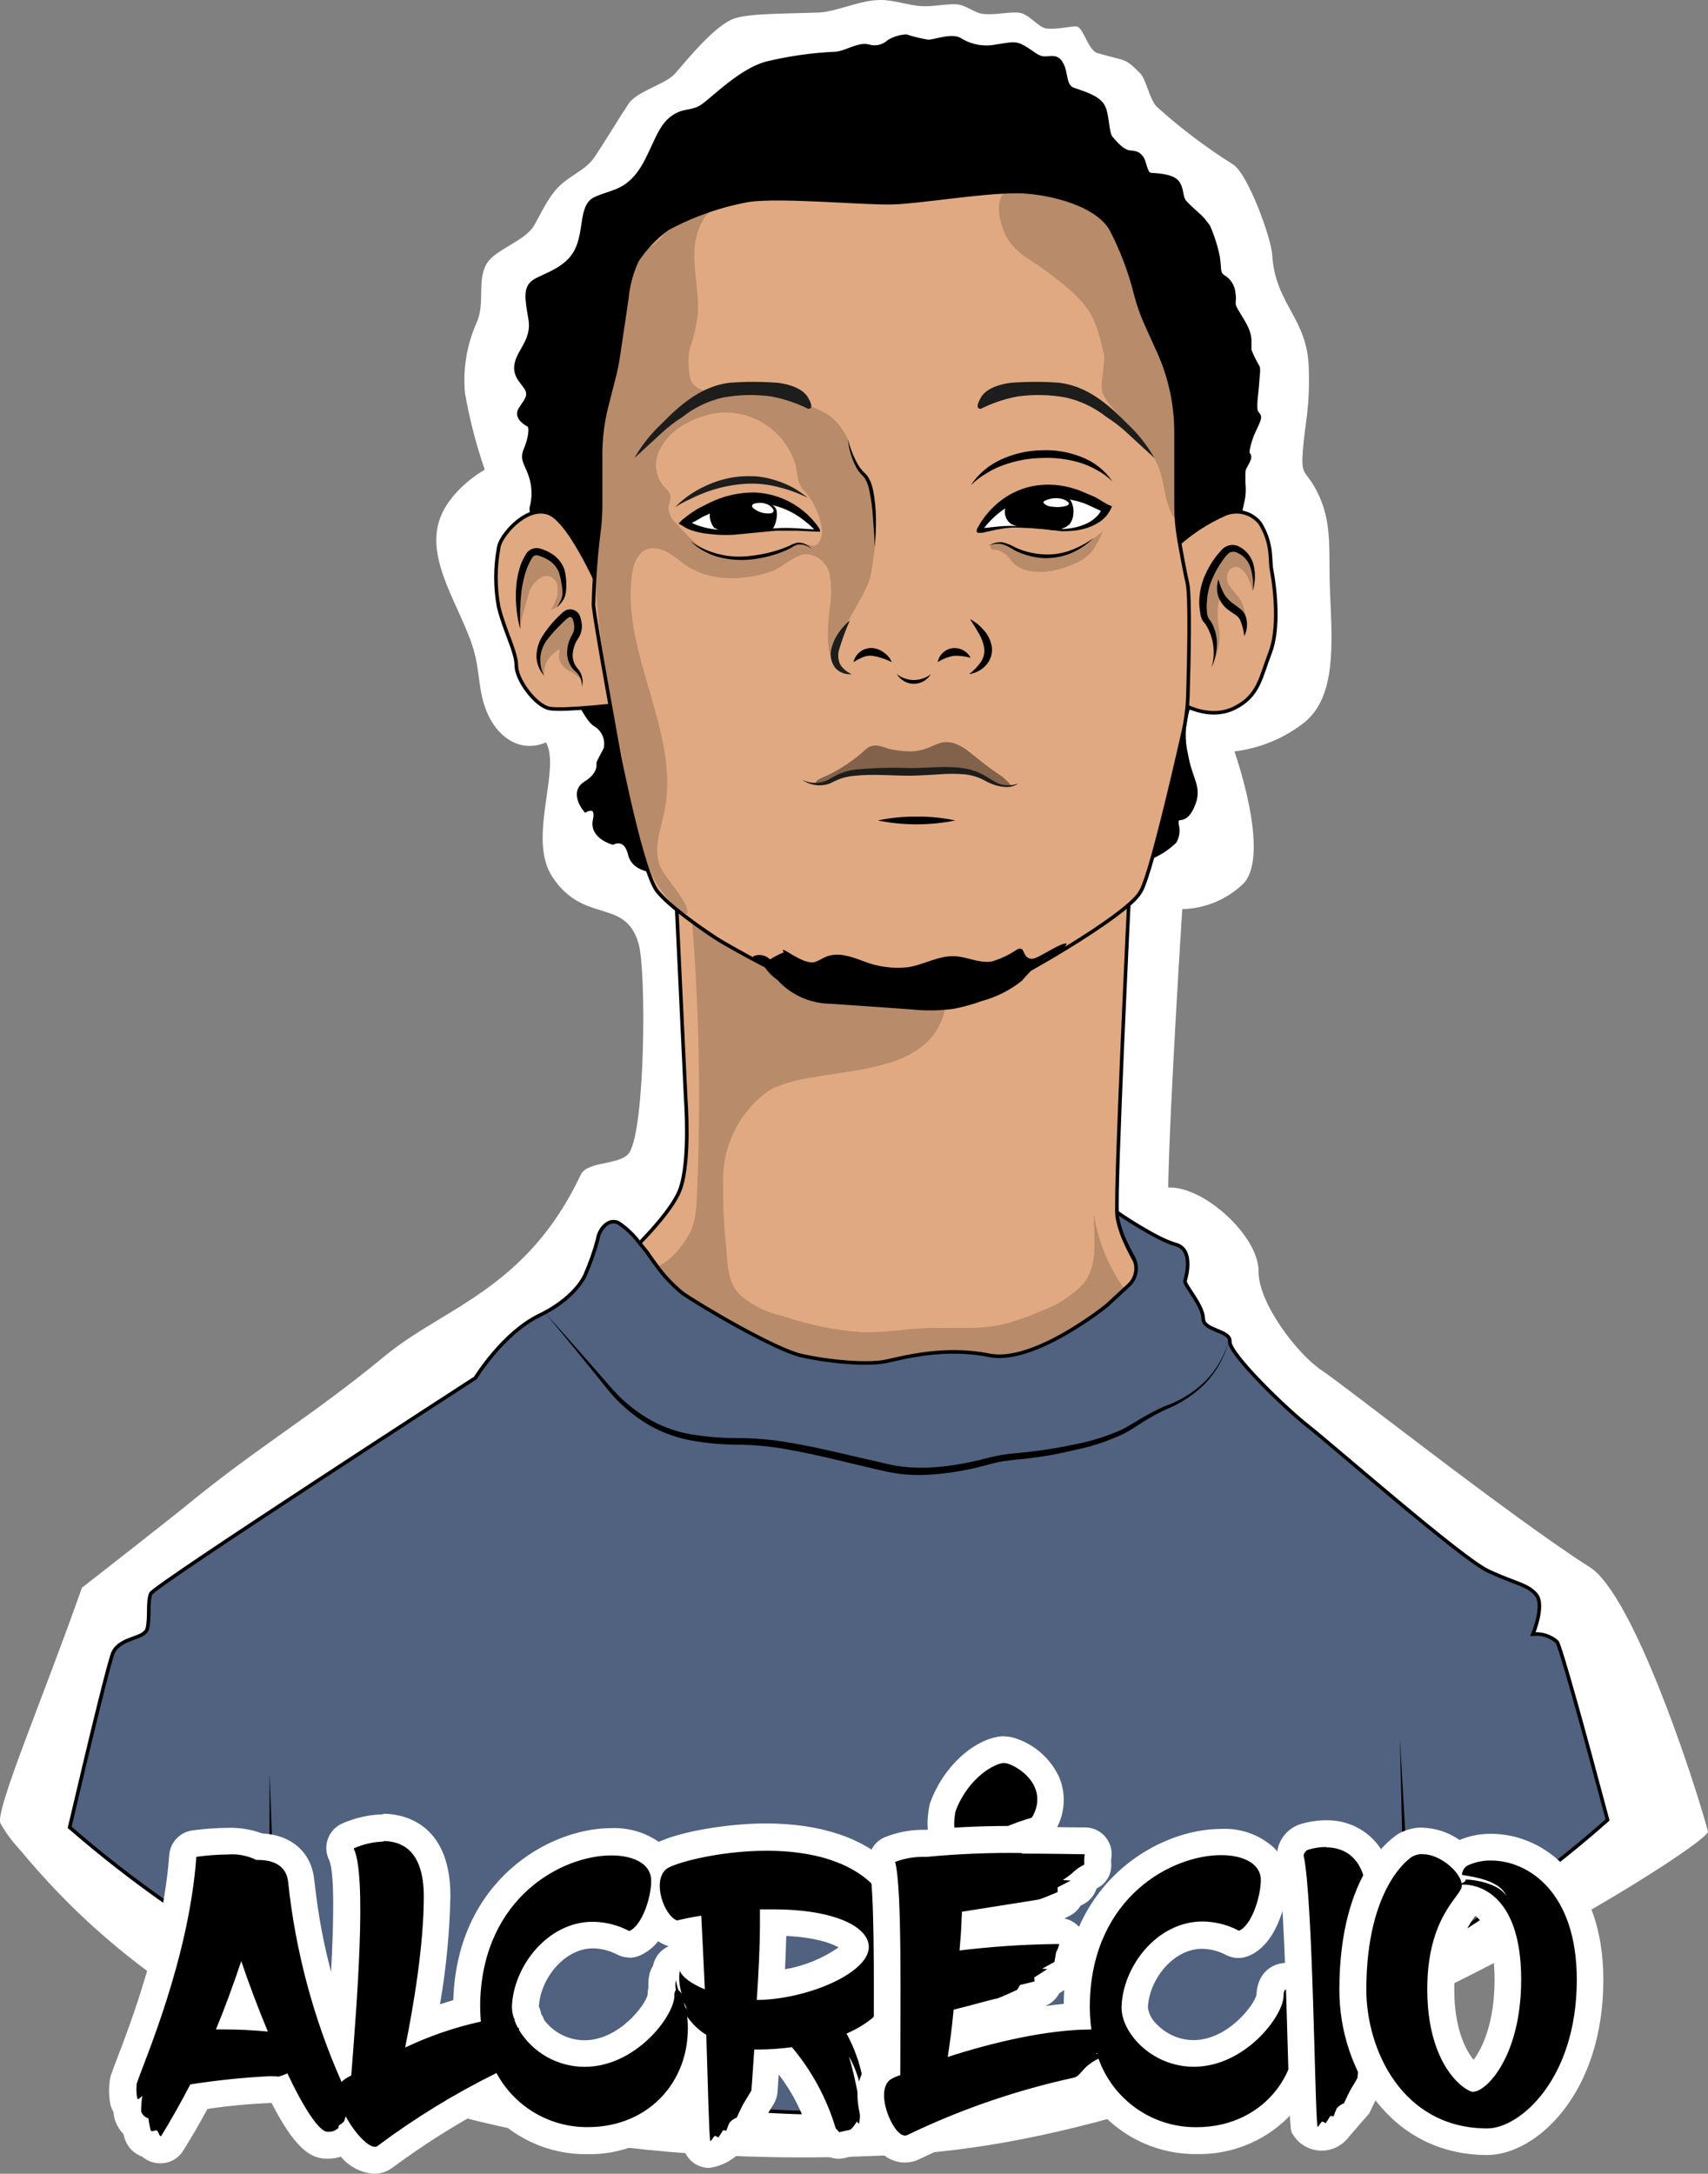 <svg width="393" height="500" viewBox="0 0 393 500" fill="none" xmlns="http://www.w3.org/2000/svg">
<rect x="0" y="0" width="393" height="500" fill="#808080" stroke="none"/>
<g id="avatar-1">
<g id="Camada 6">
<path id="Vector" d="M168.094 4.614C163.885 6.721 158.519 13.209 155.341 16.916C153.237 19.36 146.502 20.982 144.629 23.868C142.02 27.807 139.537 32.02 136.864 36.044C134.76 39.182 131.245 40.257 128.594 42.911C125.942 45.565 124.385 49.378 122.764 52.074C120.555 55.508 114.052 57.383 112.074 60.5C109.611 64.439 111.758 69.643 109.632 74.298C107.403 79.337 106.49 84.861 106.981 90.35C108.024 96.362 109.551 102.279 111.548 108.044C111.548 108.044 103.13 112.595 100.92 120.22C98.311 129.468 105.992 139.811 108.833 148.974C110.622 154.683 109.843 159.338 112.452 164.71C115.062 170.082 120.155 173.136 125.626 170.756C129.12 176.928 121.291 192.853 127.057 201.637C134.339 212.76 143.893 206.335 146.944 217.099C148.733 223.419 148.459 259.23 144.84 265.065C142.946 268.098 135.159 266.961 133.644 270.184C121.144 296.641 102.078 300.707 88.588 311.872C70.953 326.386 59.799 332.368 42.185 346.861C40.228 348.483 20.804 363.713 18.847 365.209C9.966 390.487 -1.272 416.671 0.117 419.41C1.252 421.439 2.622 423.327 4.2 425.034C16.826 439.906 68.68 503.565 208.331 495.539C289.562 490.884 393.754 424.149 392.996 421.284C389.439 408.14 375.655 366.768 365.87 360.532C347.771 349.01 309.534 318.802 304.167 315.242C298.443 311.45 289.436 299.57 289.584 292.365C289.584 284.276 276.957 272.754 268.792 273.154C269.107 254.68 272.032 209.115 272.032 209.115C277.305 208.987 282.337 206.882 286.132 203.217C292.446 196.434 284.028 172.841 284.028 172.841C289.986 172.127 295.626 169.763 300.316 166.016C307.555 159.949 306.503 147.605 306.019 135.893C305.661 126.856 306.566 120.852 303.578 114.196C300.59 107.539 299.201 110.404 299.811 103.263C300.316 96.943 301.432 93.91 301.137 84.557C300.779 73.013 293.393 70.064 292.719 58.52C292.467 54.644 287.142 40.025 283.733 37.834C277.533 33.946 271.682 29.526 266.245 24.626C264.478 22.941 263.741 18.307 262.394 16.916C258.732 13.272 259.595 14.22 252.587 12.24C250.357 11.608 249.389 6.552 247.81 6.11C246.821 5.857 243.728 6.847 240.803 6.552C238.824 6.363 236.762 2.992 234.131 2.887C231.501 2.782 229.144 3.456 226.345 3.224C224.241 3.055 222.304 1.117 220.032 0.991C217.759 0.865 214.707 1.539 212.371 1.433C209.089 1.307 205.764 -0.041 202.481 0.001C197.914 0.001 192.442 2.739 188.318 2.887C178.721 3.224 171.061 3.076 168.094 4.614Z" fill="white"/>
<path id="Vector_2" d="M152.374 200.416C152.374 200.416 145.934 200.837 144.924 196.54C143.914 192.242 141.031 193.885 141.031 193.885C141.031 193.885 135.98 192.558 136.822 188.661C137.664 184.764 134.718 186.428 134.718 186.428C134.718 186.428 131.14 182.342 134.718 180.109C138.295 177.876 137.559 175.706 137.664 175.411C137.769 175.116 139.305 172.23 139.305 172.23C139.547 171.153 139.437 170.027 138.99 169.017C138.542 168.008 137.782 167.17 136.822 166.627C133.392 164.52 125.206 143.223 125.206 143.223L123.48 120.052C123.055 119.626 122.727 119.115 122.516 118.551C122.306 117.988 122.218 117.387 122.259 116.787C122.862 114.609 122.862 112.308 122.259 110.13C121.375 106.865 119.839 105.917 120.87 103.494C121.902 101.072 122.407 98.186 121.586 97.765C120.765 97.343 118.619 95.932 119.65 94.205C120.681 92.477 121.986 91.34 121.27 89.697C120.555 88.054 118.135 86.642 118.829 83.567C119.524 80.491 122.806 78.048 121.986 73.35C121.165 68.653 120.765 66.209 122.806 64.777C124.848 63.344 130.361 62.122 132.613 57.614C134.865 53.106 133.56 47.398 136.822 45.776C140.084 44.154 143.388 44.343 146.65 40.257C149.912 36.17 151.09 30.082 154.163 27.47C157.235 24.858 159.045 26.248 161.802 24.247C164.559 22.246 170.388 16.284 176.196 14.599C181.469 13.314 186.853 12.545 192.274 12.303C194.568 12.156 197.641 10.007 199.787 10.618C200.601 10.87 201.467 10.903 202.298 10.715C203.129 10.526 203.896 10.122 204.522 9.544C205.728 8.818 207.094 8.398 208.499 8.322C210.158 8.854 211.853 9.262 213.571 9.544C215.086 9.544 219.232 7.858 221.063 9.228C223.548 10.713 226.5 11.21 229.333 10.618C232.701 10.155 233.542 9.691 235.647 10.934C237.751 12.177 238.719 13.377 240.403 13.377C242.086 13.377 243.307 12.767 244.38 14.915C245.453 17.064 244.843 19.823 246.99 20.582C249.136 21.34 252.503 22.267 253.724 24.247C254.945 26.227 254.629 30.567 255.702 31.767C256.775 32.968 258.312 34.843 259.911 34.99C261.51 35.138 261.889 35.285 262.668 36.212C263.446 37.139 263.531 40.046 264.772 40.151C266.014 40.257 269.676 40.341 270.896 41.879C272.117 43.416 271.612 45.249 272.643 46.471C273.674 47.693 276.199 49.652 277.125 50.873L278.051 52.095C279.044 54.361 279.791 56.727 280.282 59.152C280.703 62.017 280.282 62.628 281.313 63.534C282.018 63.906 282.619 64.447 283.063 65.109C283.508 65.77 283.781 66.532 283.86 67.326C284.259 69.874 283.355 69.432 284.575 71.538C285.796 73.645 287.437 75.752 287.542 78.174V80.533C288.041 81.797 288.632 83.022 289.31 84.199C289.773 84.662 289.415 86.305 289.31 88.243C289.205 90.181 288.51 93.952 289.163 94.879C289.815 95.806 290.131 95.595 289.163 97.786L288.195 99.892C287.718 101.076 287.359 102.304 287.121 103.558V104.421C287.121 104.421 287.984 104.632 287.121 106.275L286.259 107.897C286.154 108.537 286.119 109.187 286.153 109.835V111.078C286.266 112.058 286.266 113.047 286.153 114.027C286.153 116.386 273.19 163.594 273.19 163.594C272.237 166.887 272.164 170.374 272.98 173.705C274.011 179.645 276.41 181.078 274.39 185.565C272.369 190.051 270.454 186.744 270.833 189.778C271.172 191.059 270.99 192.422 270.328 193.569C268.629 195.215 266.618 196.504 264.415 197.361L152.374 200.416Z" fill="black" stroke="black" stroke-width="0.82" stroke-miterlimit="10"/>
<path id="Vector_3" d="M138.8 137.388C138.8 137.388 131.435 119.841 126.173 118.008C120.912 116.176 114.957 123.506 114.746 125.971C113.899 130.496 113.899 135.139 114.746 139.663C116.177 145.372 118.787 149.88 118.808 153.145C118.829 156.41 123.248 162.351 126.447 162.962C129.646 163.572 143.283 161.971 143.283 161.971L138.8 137.388Z" fill="#E0A981" stroke="black" stroke-width="0.82" stroke-miterlimit="10"/>
<path id="Vector_4" d="M119.713 144.74C118.919 141.826 118.585 138.805 118.724 135.787C118.78 134.228 119.013 132.68 119.418 131.174C119.616 130.407 119.883 129.659 120.218 128.941C120.365 128.583 120.597 128.246 120.786 127.888L121.081 127.361C121.228 127.135 121.405 126.929 121.607 126.75C122.008 126.41 122.494 126.185 123.013 126.1C123.532 126.015 124.064 126.072 124.553 126.266C125.336 126.507 126.086 126.847 126.784 127.277C128.23 128.116 129.327 129.447 129.877 131.027C130.08 131.799 130.207 132.589 130.256 133.386C130.32 134.157 130.32 134.932 130.256 135.703C130.228 136.51 130.004 137.298 129.604 137.999C129.186 138.64 128.684 139.221 128.11 139.727C128.515 139.108 128.874 138.461 129.183 137.789C129.414 137.112 129.486 136.391 129.393 135.682C129.337 134.973 129.231 134.27 129.078 133.575C128.965 132.857 128.781 132.152 128.531 131.469C127.985 130.247 127.043 129.245 125.858 128.625C125.267 128.285 124.639 128.017 123.985 127.825C123.778 127.724 123.546 127.687 123.318 127.717C123.09 127.747 122.875 127.843 122.701 127.993C122.62 128.06 122.549 128.138 122.491 128.225L122.238 128.667C122.049 128.965 121.881 129.274 121.733 129.594C121.427 130.228 121.167 130.882 120.955 131.553C120.532 132.931 120.216 134.34 120.008 135.766C119.673 138.745 119.575 141.746 119.713 144.74V144.74Z" fill="black"/>
<path id="Vector_5" d="M125.226 155.462C124.187 154.291 123.559 152.811 123.438 151.249C123.407 149.608 123.83 147.99 124.658 146.573C125.489 145.227 126.448 143.964 127.52 142.802C128.049 142.209 128.612 141.647 129.204 141.117L129.646 140.717C129.885 140.536 130.147 140.387 130.424 140.274C131.003 140.084 131.632 140.119 132.186 140.373C132.74 140.627 133.178 141.081 133.413 141.643C133.577 142.058 133.697 142.489 133.77 142.928C133.922 143.597 133.935 144.29 133.808 144.964C133.681 145.638 133.418 146.279 133.034 146.847C132.439 147.695 132.044 148.667 131.876 149.69C131.727 150.359 131.725 151.052 131.871 151.721C132.016 152.391 132.305 153.02 132.718 153.566C133.288 154.138 133.696 154.85 133.903 155.63C134.11 156.411 134.108 157.232 133.897 158.011C133.945 157.276 133.806 156.541 133.493 155.874C133.18 155.207 132.704 154.631 132.108 154.198C131.516 153.588 131.068 152.854 130.795 152.049C130.522 151.243 130.431 150.388 130.53 149.543C130.571 148.701 130.763 147.873 131.098 147.099C131.262 146.708 131.452 146.328 131.666 145.962C131.829 145.702 131.95 145.417 132.024 145.119C132.171 144.51 132.171 143.875 132.024 143.266C131.964 142.948 131.872 142.638 131.75 142.339C131.717 142.258 131.669 142.185 131.607 142.123C131.546 142.062 131.473 142.013 131.392 141.981C131.323 141.95 131.248 141.934 131.172 141.934C131.095 141.934 131.02 141.95 130.951 141.981C130.864 142.001 130.784 142.045 130.719 142.107L130.298 142.444C129.751 142.907 129.225 143.455 128.699 143.982C127.645 145.019 126.667 146.131 125.774 147.31C124.926 148.48 124.425 149.865 124.329 151.307C124.232 152.749 124.543 154.189 125.226 155.462V155.462Z" fill="black"/>
<path id="Vector_6" d="M270.265 125.929C273.711 122.687 277.691 120.064 282.029 118.177C283.418 117.64 284.943 117.568 286.377 117.97C287.81 118.373 289.075 119.229 289.983 120.41C292.93 125.318 292.088 128.836 292.614 131.258C293.477 135.893 294.361 144.719 292.214 150.217C290.068 155.715 289.689 160.076 284.049 162.856C277.925 165.932 271.296 161.529 271.296 161.529L270.265 125.929Z" fill="#E0A981" stroke="black" stroke-width="0.82" stroke-miterlimit="10"/>
<path id="Vector_7" d="M288.237 135.893C288.443 134.152 288.285 132.387 287.774 130.711C287.561 129.925 287.174 129.197 286.642 128.581C286.11 127.964 285.447 127.476 284.701 127.151C284.414 126.994 284.092 126.912 283.765 126.912C283.437 126.912 283.115 126.994 282.828 127.151C282.244 127.667 281.734 128.263 281.313 128.92C280.304 130.3 279.469 131.8 278.83 133.386C278.179 134.938 277.802 136.592 277.714 138.273C277.63 139.107 277.63 139.946 277.714 140.78C277.722 141.567 278.031 142.321 278.577 142.886C279.55 144.522 280.045 146.397 280.008 148.3C279.941 150.12 279.519 151.909 278.767 153.566C279.259 151.916 279.395 150.18 279.167 148.474C278.938 146.767 278.35 145.128 277.441 143.666L277.062 143.202C276.87 142.993 276.707 142.76 276.578 142.507C276.365 142.033 276.23 141.528 276.178 141.012C275.996 140.082 275.918 139.135 275.947 138.189C276.002 136.302 276.394 134.44 277.104 132.691C277.814 130.974 278.748 129.359 279.882 127.888C280.177 127.53 280.471 127.172 280.787 126.835C281.106 126.401 281.516 126.042 281.986 125.781C282.479 125.497 283.038 125.347 283.607 125.347C284.176 125.347 284.735 125.497 285.227 125.781C286.085 126.246 286.828 126.899 287.4 127.69C287.972 128.481 288.358 129.391 288.531 130.353C288.903 132.194 288.802 134.101 288.237 135.893V135.893Z" fill="black"/>
<path id="Vector_8" d="M286.301 146.32C286.171 145.098 285.873 143.9 285.417 142.76C285.221 142.29 284.901 141.882 284.491 141.58C284.112 141.285 283.502 140.906 282.976 140.548C281.786 139.755 280.867 138.615 280.345 137.283C279.936 135.973 279.936 134.57 280.345 133.26C280.651 134.455 281.103 135.609 281.692 136.693C282.309 137.658 283.127 138.477 284.091 139.095C284.596 139.495 285.08 139.79 285.669 140.295C286.257 140.863 286.654 141.599 286.806 142.402C287.072 143.728 286.895 145.105 286.301 146.32V146.32Z" fill="black"/>
<path id="Vector_9" d="M155.488 204.565L157.782 252.847C157.782 252.847 158.855 266.729 156.562 273.364C154.268 280 141.831 291.08 141.831 291.08L137.011 301.107L169.294 320.887H236.046L273.926 304.752L262.457 292.281C262.457 292.281 257.575 284.866 257.049 279.199C256.523 273.533 259.89 204.565 259.89 204.565H155.488Z" fill="#E0A981" stroke="black" stroke-width="0.82" stroke-miterlimit="10"/>
<path id="Vector_10" opacity="0.18" d="M159.213 211.622C160.838 231.893 161.26 252.243 160.476 272.564C160.307 275.913 160.349 280.653 158.729 283.602C156.414 287.815 152.626 292.028 147.765 292.176C150.568 296.138 153.738 299.827 157.235 303.193C159.136 305.552 161.446 307.55 164.053 309.091C165.829 309.912 167.693 310.527 169.609 310.924C180.552 313.641 191.622 316.358 202.88 316.316C216.202 316.262 229.495 315.064 242.612 312.735C245.416 312.364 248.164 311.657 250.798 310.629C255.003 308.771 258.359 305.404 260.205 301.191C260.446 300.707 260.568 300.173 260.563 299.633C260.45 298.927 260.136 298.268 259.658 297.737C255.474 292.365 252.729 286.014 251.682 279.284C251.682 285.077 252.798 291.059 249.178 295.399C246.459 298.207 243.112 300.33 239.413 301.592C236.473 302.938 233.407 303.989 230.259 304.73C224.535 305.931 218.579 305.257 212.729 305.51C207.973 305.721 203.238 306.563 198.461 306.437C192.206 306.013 186.035 304.759 180.11 302.708C176.449 301.955 173.043 300.272 170.219 297.821C167.021 294.472 167.505 290.006 166.936 285.414C166.512 281.151 166.329 276.868 166.389 272.585C166.194 268.564 166.962 264.555 168.627 260.891C170.293 257.227 172.808 254.014 175.964 251.52C186.318 243.747 217.632 251.14 217.906 227.8C218.053 216.025 167.294 215.983 166.81 213.981C166.62 212.959 166.181 211.998 165.531 211.186C164.881 210.374 164.041 209.735 163.085 209.326C161.128 208.673 159.066 209.516 159.213 211.622Z" fill="black"/>
<path id="Vector_11" d="M205.342 46.618C198.903 46.808 179.942 44.996 172.387 46.028C165.816 47.204 159.473 49.415 153.594 52.58C150.823 54.589 148.441 57.087 146.565 59.953C145.278 62.744 144.481 65.737 144.208 68.8L142.251 81.966C142.062 83.272 141.809 84.557 141.515 85.842L139.41 94.099C138.589 97.549 138.179 101.085 138.19 104.632V116.344C138.182 118.012 138.091 119.678 137.916 121.337C137.145 127.242 136.688 133.183 136.548 139.137C136.864 143.118 142.525 173.915 142.525 173.915C142.525 173.915 147.786 200.689 151.258 205.029C153.931 208.378 161.191 213.455 164.39 215.561C165.358 216.193 166.326 216.783 167.315 217.331C173.462 220.871 179.783 224.098 186.255 227C190.99 228.685 225.44 228.011 228.954 227C232.469 225.989 259.321 210.653 262.352 205.239C264.456 202.311 270.012 178.255 272.264 168.312C272.906 165.469 273.265 162.569 273.337 159.654C273.569 152.029 273.884 136.904 273.211 134.123C272.685 131.869 271.843 127.361 271.275 124.054C270.829 121.529 270.604 118.971 270.601 116.407V99.555C270.622 93.166 269.28 86.846 266.666 81.018L263.804 74.698C262.837 72.56 262.042 70.348 261.426 68.084C260.115 62.656 258.136 57.413 255.533 52.474C251.514 46.155 239.413 44.048 234.152 44.048C225.924 43.985 211.761 46.45 205.342 46.618Z" fill="#E0A981" stroke="black" stroke-width="0.82" stroke-miterlimit="10"/>
<path id="Vector_12" opacity="0.18" d="M201.218 118.324C201.155 116.096 200.959 113.873 200.629 111.668C200.292 109.372 197.724 108.044 196.693 105.959C196.147 104.674 195.697 103.35 195.346 101.999C195.337 101.936 195.337 101.872 195.346 101.809C195.223 101.428 195.075 101.055 194.904 100.693C193.917 98.558 192.394 96.715 190.485 95.342C189.264 94.662 188.007 94.05 186.718 93.51C183.354 91.881 179.817 90.637 176.175 89.802C176.049 89.802 175.985 89.802 175.901 89.949C173.716 89.243 171.418 88.95 169.125 89.086C167.21 89.212 165.316 89.591 163.401 89.76C162.947 89.823 162.487 89.823 162.033 89.76V89.76C161.014 89.585 160.09 89.056 159.424 88.264C158.371 87.106 158.056 82.176 158.834 79.838C159.635 77.47 160.199 75.029 160.518 72.55C160.939 67.789 159.634 62.986 159.76 58.183C159.753 55.19 160.624 52.26 162.265 49.757C162.91 49.018 163.679 48.398 164.537 47.924V47.924C165.926 47.061 167.273 46.134 167.336 45.059C162.357 45.84 157.8 48.318 154.436 52.074C154.436 52.074 154.436 52.074 154.31 52.179C153.819 52.713 153.356 53.24 152.921 53.759C149.217 58.183 147.786 56.456 145.787 61.827C145.345 63.049 144.924 64.25 144.524 65.493C138.211 84.809 136.106 109.961 136.885 130.795C136.885 131.806 136.885 132.901 137.032 133.828C137.032 135.071 137.201 136.335 137.285 137.557C137.952 145.841 139.112 154.078 140.757 162.224C142.104 169.323 143.619 176.443 144.966 184.701C145.867 189.059 147.012 193.363 148.396 197.593C148.705 198.479 149.071 199.344 149.491 200.184C150.934 203.334 152.946 206.19 155.425 208.61C156.188 209.35 157.12 209.892 158.14 210.19C158.413 208.863 157.024 206.651 155.488 204.544C154.331 203.006 153.131 201.49 152.458 200.331C152.337 200.165 152.232 199.989 152.142 199.805C150.038 195.844 151.953 191.105 152.858 186.723C156.604 168.733 143.177 150.912 145.345 132.607C145.639 129.994 146.607 127.045 149.049 126.287C151.49 125.529 154.331 127.256 156.477 129.025C164.495 135.745 176.049 132.122 178.216 131.132C180.384 130.142 182.572 127.972 184.929 127.509C186.295 127.419 187.647 127.825 188.738 128.653C189.828 129.482 190.583 130.676 190.864 132.017C191.358 134.712 191.358 137.474 190.864 140.169C190.548 142.886 189.938 149.522 191.537 151.713C191.537 151.333 191.706 150.996 191.811 150.659V150.533C192.455 148.337 193.337 146.218 194.441 144.213C196.083 140.99 197.956 138.105 199.113 135.598C199.755 134.35 200.216 133.016 200.481 131.638C200.629 130.5 201.218 127.024 201.26 125.845C201.26 124.201 201.26 122.685 201.26 121.273C201.281 120.368 201.239 119.378 201.218 118.324ZM186.929 125.508C186.239 125.328 185.535 125.208 184.824 125.149C184.006 125.052 183.175 125.153 182.404 125.444V125.444C181.676 125.714 180.972 126.045 180.3 126.434V126.434H180.173C176.894 127.98 173.256 128.599 169.651 128.225V128.225C167.251 127.975 164.895 127.408 162.643 126.54C162.341 126.442 162.051 126.307 161.781 126.139C161.521 126.039 161.279 125.897 161.065 125.718L160.518 125.339C158.812 123.87 157.228 122.263 155.783 120.536C155.183 120.07 154.693 119.477 154.347 118.8C154.002 118.123 153.809 117.378 153.784 116.618C154.039 115.837 154.215 115.033 154.31 114.217C154.205 113.205 153.279 112.489 152.605 111.752C151.705 110.602 151.146 109.222 150.993 107.768C150.841 106.315 151.1 104.849 151.742 103.537C153.048 100.921 155.158 98.795 157.761 97.47C160.065 96.19 162.582 95.34 165.19 94.963C168.809 94.594 172.451 95.408 175.569 97.284C178.688 99.16 181.115 101.997 182.488 105.369C182.657 105.812 182.783 106.17 182.888 106.486C183.835 109.561 183.141 111.246 185.54 113.395C187.459 115.84 188.707 118.745 189.159 121.821C189.307 123.464 188.339 125.866 186.929 125.508V125.508Z" fill="black"/>
<path id="Vector_13" opacity="0.42" d="M189.791 178.592C191.047 178.061 192.258 177.426 193.41 176.696C195.128 175.673 196.755 174.503 198.272 173.199C198.726 172.745 199.211 172.323 199.724 171.935C200.366 171.582 201.097 171.422 201.828 171.472C202.781 171.665 203.717 171.932 204.627 172.272C206.117 172.588 207.63 172.778 209.152 172.841C210.733 172.849 212.299 172.541 213.76 171.935C214.615 171.525 215.493 171.166 216.391 170.861C217.311 170.64 218.27 170.64 219.19 170.861C220.529 171.287 221.778 171.959 222.873 172.841C224.977 174.463 227.081 176.296 229.375 177.791C230.624 178.562 231.734 179.538 232.658 180.677C229.817 181.078 224.24 177.096 217.548 177.138C213.213 177.138 208.899 177.138 204.585 177.476L196.546 178.171C194.816 178.236 193.106 178.563 191.474 179.14C190.834 179.501 190.174 179.824 189.496 180.109C188.802 180.319 189.117 180.72 187.707 180.277C187.707 179.414 188.507 179.182 189.791 178.592Z" fill="black"/>
<path id="Vector_14" opacity="0.18" d="M231.017 125.023C231.853 125.376 232.668 125.777 233.458 126.224C235.215 127.121 237.131 127.665 239.098 127.825C240.391 127.972 241.697 127.972 242.991 127.825C244.674 127.479 246.297 126.89 247.81 126.076C249.971 125.025 251.993 123.709 253.829 122.158C252.293 125.339 251.493 127.425 248.378 129.11C246.5 130.083 244.495 130.792 242.423 131.216C240.82 131.573 239.168 131.645 237.541 131.427C235.986 131.297 234.513 130.677 233.332 129.657C232.279 128.646 231.922 127.277 229.459 126.519C229.186 126.519 228.028 126.392 227.965 126.161C227.355 124.56 230.638 124.918 231.017 125.023Z" fill="black"/>
<path id="Vector_15" opacity="0.18" d="M284.007 130.437C282.407 130.732 281.902 132.986 282.723 134.439C283.544 135.893 284.827 136.904 285.627 138.315C286.688 140.636 286.962 143.24 286.406 145.73C285.774 144.213 286.237 142.465 285.038 141.328C283.838 140.19 281.334 138.421 280.829 136.693C280.176 138.928 280.004 141.275 280.324 143.582C280.901 146.375 280.585 149.279 279.419 151.881C279.721 149.864 279.563 147.804 278.956 145.857C277.451 142.56 277.047 138.866 277.805 135.321C278.563 131.777 280.443 128.572 283.165 126.182C284.38 126.211 285.544 126.674 286.448 127.488C287.349 128.673 287.981 130.042 288.297 131.497C288.613 132.953 288.607 134.461 288.279 135.914C287.913 134.748 287.47 133.608 286.953 132.501C286.322 131.448 285.354 130.205 284.007 130.437Z" fill="black"/>
<path id="Vector_16" opacity="0.18" d="M119.671 144.213C120.155 141.517 120.954 139.116 121.649 136.546C121.875 135.671 122.298 134.86 122.886 134.174C123.473 133.487 124.209 132.944 125.037 132.585C125.367 132.491 125.714 132.465 126.054 132.509C126.395 132.553 126.723 132.667 127.019 132.842C127.314 133.018 127.571 133.252 127.773 133.53C127.975 133.808 128.118 134.125 128.194 134.46C128.383 135.328 128.383 136.226 128.194 137.093C127.876 138.215 127.401 139.286 126.784 140.274C127.537 140.031 128.216 139.599 128.757 139.021C129.298 138.442 129.684 137.735 129.877 136.967C130.231 135.42 130.173 133.808 129.709 132.291C129.405 130.819 128.673 129.47 127.604 128.415C126.193 127.361 124.518 126.719 122.764 126.561C122.679 126.524 122.587 126.506 122.494 126.508C122.402 126.51 122.311 126.532 122.227 126.572C122.144 126.611 122.069 126.669 122.01 126.739C121.95 126.81 121.906 126.893 121.88 126.982C118.829 132.206 118.934 138.442 119.671 144.213Z" fill="black"/>
<path id="Vector_17" opacity="0.18" d="M124.258 153.314L125.226 155.547C125.126 154.731 125.199 153.904 125.442 153.12C125.686 152.335 126.092 151.611 126.636 150.996C127.27 150.349 127.976 149.777 128.741 149.29C128.66 149.989 128.617 150.693 128.614 151.397C128.714 151.898 128.912 152.374 129.197 152.797C129.483 153.22 129.85 153.582 130.277 153.861C131.077 154.451 132.003 154.893 132.802 155.504C133.156 155.699 133.451 155.986 133.655 156.334C133.858 156.683 133.964 157.081 133.96 157.485C133.745 156.372 133.435 155.279 133.034 154.219C132.952 153.954 132.839 153.699 132.697 153.461C132.529 153.187 132.297 152.955 132.108 152.703C131.723 152.06 131.51 151.33 131.488 150.581C131.466 149.832 131.636 149.091 131.982 148.426C132.234 147.942 132.508 147.5 132.718 147.015C133.11 146.055 133.255 145.012 133.139 143.982C133.026 142.963 132.829 141.955 132.55 140.969C132.511 140.777 132.415 140.602 132.276 140.464C132.176 140.422 132.069 140.401 131.961 140.401C131.852 140.401 131.745 140.422 131.645 140.464C131.004 140.744 130.413 141.128 129.898 141.601C127.675 143.352 125.858 145.566 124.574 148.089C124.125 148.948 123.887 149.901 123.879 150.87C123.855 151.701 123.983 152.529 124.258 153.314Z" fill="black"/>
<path id="Vector_18" opacity="0.18" d="M240.992 62.544C250.609 69.79 251.914 72.086 253.997 81.502C254.397 83.335 252.945 88.728 253.724 90.434C255.281 93.868 257.196 94.647 259.427 97.828C261.658 101.009 264.751 103.389 266.329 106.865C268.16 110.888 267.739 115.881 270.412 119.504C269.739 115.607 270.791 111.668 271.17 107.75C272.18 97.217 268.265 87.148 265.93 76.952C264.372 70.127 263.467 63.049 260.437 56.73C259.028 53.538 256.861 50.739 254.124 48.577C251.754 46.943 249.12 45.732 246.337 44.996C242.751 43.955 239.059 43.319 235.331 43.1C234.118 42.923 232.879 43.137 231.795 43.711C228.407 45.818 230.154 51.864 231.669 54.644C233.774 58.373 237.604 59.953 240.992 62.544Z" fill="black"/>
<path id="Vector_19" d="M369.889 418.609C328.451 455.252 276.731 478.211 221.781 484.355C166.831 490.5 111.325 479.532 62.83 452.945C46.116 443.763 30.426 432.824 16.027 420.315C20.909 399.566 25.286 381.429 26.107 379.933C28.064 376.436 33.325 377.068 33.914 374.52C34.504 371.971 33.914 368.369 34.693 366.557C35.472 364.745 109.38 316.948 109.38 316.948C109.38 316.948 115.693 306.647 124.111 302.561L125.289 301.971C132.781 297.969 134.633 293.271 134.633 293.271C135.809 290.603 136.78 287.85 137.537 285.034C137.727 283.118 139.789 280.147 142.209 281.222C144.098 282.456 145.752 284.018 147.092 285.835C148.123 287.078 148.817 287.941 148.817 287.941C148.817 287.941 149.764 289.374 151.111 291.164C152.814 293.527 154.824 295.652 157.088 297.484C160.855 300.138 178.132 310.355 184.34 311.787C190.548 313.22 199.745 314.041 203.954 313.114C208.162 312.188 217.401 309.681 227.671 311.745C237.94 313.81 254.608 300.328 254.608 300.328L258.816 296.452L259.679 295.651C260.421 294.978 260.956 294.108 261.22 293.141C261.485 292.175 261.469 291.153 261.173 290.195V290.195C261.054 289.817 260.899 289.45 260.71 289.1C259.888 287.66 259.143 286.176 258.48 284.655C258.453 284.575 258.418 284.497 258.375 284.424C257.93 283.277 257.565 282.102 257.28 280.906C257.175 280.442 257.091 280.063 257.049 279.747C257.04 279.586 257.04 279.424 257.049 279.263C257.049 279.01 257.049 278.883 257.049 278.883C257.049 278.883 266.056 285.056 270.538 286.256C275.021 287.457 272.643 294.682 272.643 294.682C272.643 295.715 276.852 300.412 276.852 303.277C276.852 306.142 283.165 305.931 282.975 308.585C282.786 311.24 295.16 323.457 300.968 328.029C306.777 332.6 336.218 358.405 342.342 361.312C348.466 364.219 351.517 364.387 353.495 366.831C355.474 369.274 352.717 375.868 352.717 375.868C353.711 375.77 354.715 375.877 355.666 376.181C356.618 376.486 357.498 376.981 358.251 377.637C359.03 378.606 364.249 397.439 369.889 418.609Z" fill="#506280" stroke="black" stroke-width="0.82" stroke-miterlimit="10"/>
<path id="Vector_20" d="M188.191 122.053C188.191 122.053 177.669 106.338 157.467 120.22C157.467 120.22 160.308 122.727 168.873 122.558C168.873 122.558 177.522 121.716 179.668 121.716C181.815 121.716 188.191 122.053 188.191 122.053Z" fill="white"/>
<path id="Vector_21" d="M225.23 122.053C225.23 122.053 234.11 105.201 254.502 116.892C254.502 116.892 252.924 121.653 244.338 121.8C244.338 121.8 235.415 120.936 232.406 121.021C230.259 121.042 225.23 122.053 225.23 122.053Z" fill="white"/>
<path id="Vector_22" d="M187.749 121.8C187.705 121.831 187.668 121.871 187.642 121.919C187.617 121.967 187.603 122.02 187.602 122.074C187.602 122.179 187.602 122.221 187.602 122.074L187.434 121.884L187.076 121.505C186.823 121.273 186.592 121.021 186.318 120.789C186.045 120.557 185.266 119.904 184.719 119.483C181.468 117.013 177.499 115.675 173.418 115.67C170.708 115.788 168.033 116.321 165.484 117.25C164.18 117.692 162.959 118.324 161.675 118.872C160.491 119.629 159.245 120.284 157.95 120.831V119.483C158.655 120.017 159.435 120.443 160.265 120.747C161.156 121.076 162.071 121.336 163.001 121.526C164.909 121.889 166.846 122.072 168.788 122.074V122.074L178.469 121.505C180.046 121.41 181.627 121.41 183.204 121.505L187.749 121.8ZM188.654 122.306L183.456 122.074H180.973H179.731H178.532L168.915 123.001C166.913 123.12 164.905 123.05 162.917 122.79C161.907 122.684 160.907 122.494 159.929 122.221C158.864 121.955 157.853 121.506 156.94 120.894V120.894L156.141 120.41L157.003 119.546C158.135 118.605 159.339 117.753 160.602 116.997C161.928 116.344 163.233 115.607 164.6 115.038C167.404 113.881 170.406 113.28 173.439 113.269C178.039 113.409 182.43 115.221 185.792 118.366C186.318 118.893 186.844 119.399 187.328 119.988C187.581 120.262 187.791 120.557 188.023 120.852L188.339 121.316L188.507 121.547C188.569 121.646 188.618 121.752 188.654 121.863C188.688 122.009 188.688 122.16 188.654 122.306V122.306Z" fill="black"/>
<path id="Vector_23" d="M224.767 122.411C224.709 122.24 224.709 122.055 224.767 121.884C224.787 121.752 224.83 121.623 224.893 121.505L225.019 121.273C225.098 121.105 225.189 120.943 225.293 120.789C225.482 120.473 225.651 120.157 225.861 119.862C226.265 119.264 226.701 118.687 227.166 118.135C228.104 117.004 229.17 115.986 230.343 115.101C232.717 113.286 235.512 112.104 238.467 111.668C241.405 111.262 244.396 111.521 247.221 112.426C248.631 112.826 249.915 113.5 251.262 114.027C252.608 114.554 253.745 115.48 255.05 116.134L255.891 116.471L255.471 117.292C254.941 118.319 254.177 119.207 253.24 119.883C252.368 120.491 251.42 120.98 250.42 121.337C249.447 121.66 248.447 121.893 247.432 122.032C246.425 122.14 245.414 122.197 244.401 122.2V122.2C241.244 121.8 238.088 121.484 234.847 121.379C233.27 121.276 231.685 121.375 230.133 121.674C229.333 121.8 228.555 121.969 227.776 122.158L226.619 122.411L226.029 122.558H225.735H225.587H225.482C225.414 122.58 225.34 122.58 225.272 122.558C225.182 122.57 225.091 122.563 225.004 122.538C224.917 122.513 224.836 122.469 224.767 122.411V122.411ZM225.714 121.695C225.677 121.635 225.628 121.583 225.57 121.543C225.512 121.503 225.446 121.476 225.377 121.463C225.323 121.442 225.263 121.442 225.209 121.463H225.419H225.735H226.324L227.524 121.337L229.923 121.084C231.532 120.926 233.153 120.926 234.763 121.084L244.359 121.695C245.327 121.656 246.291 121.544 247.242 121.358C248.175 121.148 249.085 120.845 249.957 120.452C250.81 120.077 251.588 119.549 252.251 118.893C252.878 118.323 253.343 117.596 253.598 116.787L254.039 117.924C252.861 117.25 251.577 116.744 250.357 116.155C249.136 115.565 247.831 115.249 246.527 114.975C243.982 114.344 241.355 114.116 238.74 114.301C236.153 114.58 233.663 115.445 231.459 116.829C230.338 117.548 229.295 118.381 228.344 119.314C227.862 119.78 227.405 120.273 226.976 120.789C226.745 121.042 226.555 121.316 226.345 121.568L226.05 121.969L225.903 122.179C225.903 122.179 225.903 122.179 225.903 122.032C225.905 121.964 225.888 121.897 225.855 121.837C225.821 121.778 225.773 121.729 225.714 121.695V121.695Z" fill="black"/>
<path id="Vector_24" d="M155.341 116.639C157.294 114.655 159.59 113.042 162.117 111.878C164.656 110.648 167.392 109.878 170.198 109.603C171.6 109.5 173.006 109.5 174.407 109.603C175.838 109.769 177.248 110.079 178.616 110.53C179.948 110.949 181.237 111.492 182.467 112.152C183.664 112.858 184.81 113.646 185.898 114.512C183.471 113.326 180.914 112.428 178.279 111.836C175.706 111.252 173.054 111.095 170.43 111.373C167.793 111.631 165.198 112.219 162.707 113.121C161.442 113.573 160.205 114.101 159.003 114.701C157.743 115.269 156.52 115.917 155.341 116.639V116.639Z" fill="#1D1D1B"/>
<path id="Vector_25" d="M195.957 155.062C195.25 155.139 194.536 155.046 193.873 154.789C193.21 154.533 192.618 154.12 192.148 153.587C191.707 152.99 191.4 152.304 191.248 151.577C191.095 150.85 191.101 150.099 191.264 149.374C191.575 148.034 192.132 146.763 192.905 145.625C193.652 144.527 194.544 143.535 195.557 142.676C194.555 144.941 193.704 147.27 193.01 149.648C192.753 150.705 192.857 151.817 193.305 152.808C193.936 153.815 194.862 154.602 195.957 155.062V155.062Z" fill="#1D1D1B"/>
<path id="Vector_26" d="M222.999 155.062C224.025 154.284 224.926 153.353 225.672 152.303C226.308 151.371 226.591 150.243 226.471 149.122C226.286 147.939 225.879 146.803 225.272 145.772C224.914 145.246 224.64 144.656 224.283 144.108C223.891 143.554 223.533 142.977 223.209 142.381C223.807 142.733 224.383 143.12 224.935 143.539C225.457 143.992 225.949 144.477 226.408 144.993C227.388 146.1 228.024 147.469 228.239 148.932C228.311 149.701 228.215 150.476 227.957 151.204C227.699 151.931 227.285 152.594 226.745 153.145C225.743 154.182 224.425 154.856 222.999 155.062V155.062Z" fill="black"/>
<path id="Vector_27" d="M205.195 152.303C203.779 151.58 202.26 151.083 200.692 150.828C199.975 150.766 199.254 150.874 198.587 151.144C197.82 151.468 197.081 151.856 196.378 152.303C196.604 151.334 197.166 150.477 197.963 149.883C198.76 149.29 199.742 148.997 200.734 149.058C201.716 149.149 202.652 149.522 203.427 150.133C204.21 150.674 204.823 151.427 205.195 152.303V152.303Z" fill="black"/>
<path id="Vector_28" d="M223.357 111.647C225.077 109.031 227.508 106.962 230.364 105.685C233.227 104.37 236.328 103.653 239.477 103.579C242.628 103.41 245.778 103.92 248.715 105.074C251.656 106.157 254.187 108.13 255.955 110.72C254.875 109.679 253.657 108.793 252.335 108.087C251.047 107.351 249.677 106.771 248.252 106.359C245.425 105.539 242.48 105.198 239.54 105.348C236.595 105.42 233.682 105.968 230.912 106.97C229.507 107.457 228.165 108.107 226.913 108.908C225.618 109.668 224.423 110.588 223.357 111.647V111.647Z" fill="black"/>
<path id="Vector_29" d="M227.46 125.529C228.399 124.927 229.506 124.647 230.617 124.728C231.691 124.975 232.721 125.387 233.668 125.95C235.589 126.817 237.648 127.338 239.75 127.488C241.843 127.658 243.948 127.4 245.937 126.729C247.953 126.031 249.853 125.037 251.577 123.78C250.029 125.32 248.191 126.537 246.169 127.361C244.104 128.151 241.894 128.489 239.687 128.351C237.486 128.159 235.342 127.544 233.374 126.54C232.51 125.935 231.559 125.466 230.554 125.149C229.508 124.96 228.43 125.092 227.46 125.529V125.529Z" fill="black"/>
<path id="Vector_30" d="M186.697 126.287C186.27 125.869 185.749 125.561 185.177 125.389C184.605 125.216 184.001 125.185 183.414 125.297C182.853 125.512 182.316 125.787 181.815 126.118C181.263 126.412 180.693 126.672 180.11 126.898C177.781 127.817 175.339 128.419 172.85 128.688C170.347 128.95 167.817 128.765 165.379 128.141C162.951 127.492 160.723 126.247 158.897 124.517C162.933 127.343 167.889 128.532 172.766 127.846C175.185 127.596 177.566 127.058 179.858 126.245C180.447 126.034 181.015 125.824 181.562 125.571C182.113 125.262 182.7 125.021 183.309 124.854C183.95 124.768 184.603 124.856 185.198 125.108C185.794 125.36 186.312 125.767 186.697 126.287V126.287Z" fill="black"/>
<path id="Vector_31" d="M195.115 101.009C195.605 103.127 196.414 105.158 197.514 107.033C197.792 107.482 198.109 107.905 198.461 108.297C198.798 108.697 199.177 108.971 199.597 109.498C200.217 110.47 200.652 111.549 200.881 112.679C201.303 114.859 201.528 117.073 201.555 119.293C201.586 121.496 201.481 123.698 201.239 125.887C201.239 123.78 201.05 121.505 200.881 119.314C200.771 117.147 200.489 114.992 200.039 112.868C199.871 111.846 199.506 110.866 198.966 109.982C198.735 109.624 198.251 109.224 197.893 108.782C197.525 108.349 197.207 107.875 196.946 107.37C195.918 105.393 195.296 103.23 195.115 101.009V101.009Z" fill="black"/>
<path id="Vector_32" d="M184.593 179.371C185.523 179.829 186.545 180.067 187.581 180.067C188.617 180.067 189.64 179.829 190.57 179.371C191.482 178.797 192.439 178.297 193.432 177.876C194.469 177.472 195.549 177.189 196.651 177.033C200.924 176.621 205.22 176.501 209.51 176.675C213.718 176.675 217.927 176.022 222.389 176.822C223.489 177.036 224.556 177.39 225.566 177.876C226.598 178.318 227.46 178.992 228.365 179.477C229.223 180.067 230.21 180.443 231.243 180.571C232.276 180.7 233.324 180.577 234.3 180.214C233.391 180.846 232.286 181.131 231.185 181.014C230.083 180.933 229.003 180.669 227.987 180.235C226.955 179.793 226.093 179.203 225.124 178.866C224.175 178.504 223.186 178.257 222.178 178.128C220.078 177.935 217.965 177.935 215.865 178.128C213.76 178.255 211.656 178.381 209.446 178.423C205.132 178.423 200.881 178.002 196.82 178.423C195.793 178.498 194.777 178.682 193.789 178.971C192.798 179.319 191.834 179.741 190.906 180.235C189.862 180.609 188.743 180.726 187.644 180.576C186.545 180.426 185.498 180.012 184.593 179.371V179.371Z" fill="#1D1D1B"/>
<path id="Vector_33" d="M201.976 188.724C204.9 188.097 207.886 187.8 210.877 187.839C213.876 187.789 216.87 188.086 219.8 188.724C213.917 189.904 207.859 189.904 201.976 188.724V188.724Z" fill="black"/>
<path id="Vector_34" d="M265.614 105.348C263.967 102.445 261.887 99.81 259.448 97.533C254.734 92.688 249.957 88.791 243.686 88.032C240.078 87.77 236.456 87.77 232.848 88.032C232.848 88.032 227.439 88.433 225.714 91.403C223.988 94.373 225.714 94.015 225.714 94.015C228.378 92.694 231.21 91.744 234.131 91.192C237.839 90.677 241.605 90.762 245.285 91.445C248.665 92.214 251.829 93.733 254.545 95.89C256.317 96.999 257.973 98.284 259.49 99.724L265.614 105.348Z" fill="#1D1D1B"/>
<path id="Vector_35" d="M145.976 105.348C147.638 102.449 149.724 99.815 152.163 97.533C156.877 92.688 161.654 88.791 167.926 88.032C171.527 87.77 175.142 87.77 178.743 88.032C178.743 88.032 184.151 88.433 185.898 91.403C187.644 94.373 185.898 94.015 185.898 94.015C183.234 92.694 180.401 91.744 177.48 91.192C173.773 90.677 170.006 90.762 166.326 91.445C162.946 92.214 159.782 93.733 157.067 95.89C155.293 97.006 153.63 98.29 152.1 99.724L145.976 105.348Z" fill="#1D1D1B"/>
<path id="Vector_36" d="M206.374 155.062C207.487 155.938 208.862 156.415 210.278 156.415C211.694 156.415 213.068 155.938 214.181 155.062C213.778 155.738 213.206 156.299 212.522 156.688C211.838 157.077 211.064 157.281 210.278 157.281C209.491 157.281 208.717 157.077 208.033 156.688C207.349 156.299 206.777 155.738 206.374 155.062V155.062Z" fill="black"/>
<path id="Vector_37" d="M223.357 151.313C222.079 150.943 220.75 150.786 219.422 150.849C218.123 151.096 216.882 151.582 215.76 152.282C215.926 151.452 216.349 150.697 216.968 150.122C217.588 149.547 218.373 149.183 219.211 149.08C220.046 148.996 220.886 149.164 221.625 149.562C222.364 149.959 222.967 150.569 223.357 151.313Z" fill="black"/>
<path id="Vector_38" d="M61.967 452.966L62.03 407.529L63.692 452.924L61.967 452.966Z" fill="black"/>
<path id="Vector_39" d="M322.097 399.819L325.065 451.218L323.339 451.281L322.097 399.819Z" fill="black"/>
<path id="Vector_40" d="M282.786 308.227C281.88 311.908 280.047 315.295 277.462 318.065C274.805 320.774 271.606 322.891 268.076 324.279C266.4 325.079 264.77 325.973 263.194 326.954C261.615 327.923 260.058 329.061 258.354 329.882C254.914 331.493 251.298 332.694 247.579 333.464C243.913 334.362 240.195 335.03 236.446 335.465C234.573 335.675 232.7 335.844 230.891 336.097C229.081 336.349 227.376 336.939 225.482 337.382C221.803 338.307 218.05 338.906 214.265 339.172C212.36 339.309 210.447 339.309 208.541 339.172C206.634 339.005 204.742 338.696 202.88 338.245C195.536 336.581 188.318 334.622 180.973 333.358C177.32 332.69 173.617 332.337 169.904 332.305C166.12 332.299 162.344 331.947 158.624 331.252C154.884 330.519 151.315 329.09 148.102 327.039C144.905 324.974 142.063 322.406 139.684 319.434C134.998 313.578 130.249 307.771 125.437 302.013C130.467 307.574 135.433 313.22 140.336 318.865C142.74 321.707 145.582 324.146 148.754 326.091C151.908 328 155.391 329.301 159.024 329.925C162.683 330.52 166.386 330.809 170.093 330.788C173.881 330.813 177.66 331.144 181.394 331.778C188.844 333.021 196.125 334.959 203.385 336.539C210.541 338.456 218.117 337.508 225.272 335.865C227.093 335.348 228.941 334.926 230.806 334.601C232.7 334.327 234.573 334.201 236.425 333.99C240.122 333.583 243.796 332.986 247.432 332.2C251.052 331.506 254.582 330.404 257.954 328.913C259.595 328.113 261.153 327.081 262.794 326.133C264.419 325.167 266.099 324.295 267.824 323.521C271.35 322.32 274.569 320.357 277.251 317.77C279.88 315.114 281.786 311.829 282.786 308.227V308.227Z" fill="black"/>
<path id="Vector_41" d="M164.6 121.505C165.556 122.163 166.705 122.482 167.862 122.411C169.51 122.495 171.16 122.495 172.808 122.411C173.629 122.411 174.491 122.032 175.312 121.948C175.712 121.948 175.754 121.948 176.175 121.948C176.596 121.948 177.564 121.948 177.964 121.379C178.313 120.759 178.548 120.081 178.658 119.378C178.804 118.683 178.804 117.966 178.658 117.271C178.437 116.747 178.033 116.32 177.522 116.07C176.001 115.209 174.32 114.67 172.582 114.485C170.845 114.3 169.088 114.474 167.42 114.996C165.947 115.459 163.611 115.986 163.338 118.093C163.271 118.645 163.321 119.205 163.485 119.736C163.648 120.413 163.981 121.036 164.453 121.547L164.6 121.505Z" fill="black"/>
<path id="Vector_42" d="M233.858 113.437C233.156 113.866 232.555 114.442 232.097 115.126C231.64 115.81 231.335 116.585 231.206 117.398C231.153 117.997 231.257 118.6 231.508 119.147C231.759 119.694 232.148 120.165 232.637 120.515C233.795 121.099 235.09 121.354 236.383 121.252C238.139 121.276 239.888 121.481 241.602 121.863C242.578 122.087 243.601 121.976 244.506 121.547C245.138 121.337 245.709 120.976 246.169 120.494C246.647 119.836 246.925 119.053 246.968 118.24C247.113 117.143 246.883 116.03 246.316 115.08C245.755 114.383 245.033 113.834 244.211 113.479C242.444 112.531 242.107 113.227 240.255 112.826C238.124 112.196 235.831 112.414 233.858 113.437V113.437Z" fill="black"/>
<path id="Vector_43" d="M240.382 115.207C240.255 115.207 240.108 115.375 240.108 115.523C240.105 115.573 240.113 115.624 240.131 115.671C240.15 115.718 240.177 115.761 240.213 115.797C240.703 116.26 241.349 116.523 242.023 116.534C243.116 116.721 244.238 116.663 245.306 116.365C246.948 115.818 244.969 114.891 244.317 114.743C242.992 114.42 241.595 114.585 240.382 115.207Z" fill="white"/>
<path id="Vector_44" d="M173.692 115.818C173.355 115.818 172.976 116.155 173.04 116.513C173.099 116.665 173.201 116.797 173.334 116.892C174.385 117.754 175.724 118.183 177.08 118.093C177.343 118.09 177.599 118.01 177.817 117.861C177.917 117.778 177.983 117.662 178.002 117.533C178.022 117.405 177.993 117.274 177.922 117.166C177.524 116.535 176.911 116.071 176.196 115.86C175.383 115.603 174.513 115.588 173.692 115.818V115.818Z" fill="white"/>
<path id="Vector_45" d="M180.384 219.121C178.784 216.636 184.803 222.302 187.644 221.228C188.528 220.912 189.307 220.364 190.17 220.027C192.863 218.974 195.852 220.027 198.587 221.059C201.883 222.381 205.455 222.866 208.983 222.471C212.624 221.881 216.033 219.753 219.737 219.943C222.557 220.09 225.293 221.607 228.155 221.165C230.225 220.57 232.186 219.645 233.963 218.426C236.067 217.268 235.015 220.533 237.477 220.533C238.951 220.533 244.022 216.699 245.453 217.036C244.696 219.016 242.17 219.479 240.339 220.554C238.437 222.032 236.702 223.713 235.163 225.567C232.4 227.771 229.212 229.378 225.798 230.286C223.744 231.039 221.633 231.624 219.484 232.034C216.17 232.487 212.813 232.53 209.488 232.161L201.071 231.571L194.442 231.107L190.99 230.876C188.698 230.841 186.437 230.335 184.348 229.389C182.26 228.443 180.387 227.078 178.848 225.378C177.504 224.449 176.383 223.233 175.565 221.818C175.019 221.865 174.477 221.698 174.053 221.352C173.628 221.006 173.355 220.508 173.292 219.964C173.938 219.678 174.654 219.593 175.349 219.721C176.043 219.849 176.683 220.183 177.185 220.68C178.167 220.056 179.202 219.52 180.279 219.079L180.384 219.121Z" fill="black"/>
</g>
<g id="Camada 9">
<path id="Vector_46" d="M86.04 496.927C83.44 496.927 81.008 494.526 79.33 492.243C79.052 492.446 78.754 492.621 78.441 492.763C78.222 492.905 77.985 493.018 77.737 493.099C77.038 493.328 76.308 493.447 75.573 493.452H75.153C73.627 493.452 70.624 493.032 64.485 480.708H64.066H63.73C63.173 480.65 62.613 480.622 62.053 480.624C56.62 480.895 51.206 481.455 45.833 482.303C43.719 486.299 41.74 489.724 39.693 492.998C39.349 493.548 38.837 493.971 38.234 494.207C37.839 494.365 37.418 494.45 36.993 494.459C36.498 494.467 36.008 494.359 35.562 494.143C35.116 493.927 34.727 493.61 34.426 493.217C33.971 493.147 33.535 492.984 33.146 492.739C32.756 492.493 32.421 492.17 32.162 491.789C31.69 491.012 31.419 490.129 31.373 489.221C30.61 488.62 30.029 487.817 29.696 486.903C29.417 486.235 29.319 485.506 29.411 484.788C29.048 484.397 28.784 483.925 28.639 483.411C28.63 483.288 28.63 483.165 28.639 483.042C28.391 481.586 28.391 480.098 28.639 478.642C28.663 478.493 28.702 478.347 28.757 478.206C29.025 477.417 29.478 476.208 30.082 474.63C33.302 466.234 40.867 446.522 42.31 426.827C42.36 426.118 42.655 425.448 43.145 424.933C43.635 424.418 44.288 424.09 44.994 424.006C47.518 423.659 50.062 423.474 52.609 423.452C55.115 423.328 57.618 423.758 59.94 424.711C65.425 424.846 68.997 427.717 69.534 432.468L69.685 433.711C71.04 446.103 74 458.267 78.492 469.895C79.615 454.985 81.108 431.125 78.81 426.508C78.626 426.143 78.516 425.745 78.488 425.337C78.46 424.929 78.514 424.519 78.647 424.132C78.78 423.746 78.989 423.389 79.262 423.085C79.535 422.781 79.866 422.534 80.236 422.361C82.829 421.173 85.638 420.533 88.489 420.48C92.229 420.48 100.902 422.025 100.902 436.297C100.651 446.256 99.557 456.175 97.631 465.949C100.904 464.597 104.267 463.475 107.695 462.591C107.695 461.734 107.695 460.912 107.695 460.106C108.534 435.021 127.69 423.737 141.008 423.737C142.824 423.607 144.648 423.836 146.375 424.413C148.102 424.989 149.698 425.901 151.073 427.095L151.509 427.566C154.26 425.316 165.834 422.629 176.67 422.629C188.412 422.629 197.671 425.685 203.391 431.444C208.087 436.179 210.419 442.627 210.369 450.585C210.369 454.455 209.285 458.247 207.239 461.53C205.193 464.813 202.267 467.455 198.795 469.156C201.629 475.57 202.669 482.739 201.428 488.112C200.77 489.535 199.678 490.711 198.308 491.47C197.718 492.224 196.869 492.733 195.926 492.898C195.44 492.982 193.796 493.401 193.796 493.401C193.55 493.468 193.296 493.502 193.041 493.502C192.611 493.5 192.185 493.408 191.792 493.232C191.399 493.055 191.048 492.798 190.76 492.478L189.938 491.571C189.603 491.199 189.366 490.749 189.25 490.262C187.538 484.38 184.689 478.891 180.863 474.109C179.404 474.277 177.928 474.378 176.418 474.428C176.15 478.491 175.965 481.043 175.965 481.043C175.932 481.51 175.794 481.964 175.563 482.37C175.563 482.37 174.892 483.495 173.885 485.006C173.617 485.409 172.879 486.92 172.208 488.364C172.036 488.755 171.784 489.107 171.47 489.396C171.155 489.685 170.784 489.905 170.379 490.043L170.212 490.127C170.044 490.564 169.843 491.151 169.843 491.168C169.684 491.602 169.432 491.995 169.105 492.32C168.777 492.645 168.382 492.894 167.947 493.049L167.712 493.435C167.486 493.786 167.191 494.088 166.845 494.321C166.499 494.555 166.109 494.716 165.7 494.795C165.588 494.811 165.475 494.811 165.364 494.795C164.767 495.337 163.989 495.636 163.183 495.635C162.463 495.634 161.766 495.379 161.214 494.916C160.662 494.452 160.29 493.809 160.164 493.099C159.929 491.722 159.745 486.534 159.443 476.124C158.339 479.067 156.695 481.778 154.595 484.116C152.108 486.803 149.081 488.933 145.713 490.366C142.345 491.798 138.712 492.501 135.053 492.427C130.694 492.479 126.389 491.455 122.519 489.446C118.648 487.437 115.332 484.505 112.861 480.909C104.336 485.314 96.179 490.402 88.472 496.121C87.766 496.639 86.915 496.922 86.04 496.927V496.927ZM122.356 466.016C123.69 467.993 125.489 469.612 127.595 470.73C129.701 471.848 132.049 472.432 134.433 472.43C144.38 472.43 151.962 462.356 152.012 459.165C152.02 458.553 152.104 457.944 152.264 457.352C152.174 456.523 152.208 455.686 152.364 454.867C152.49 454.327 152.763 453.833 153.153 453.44C153.18 453.185 153.224 452.933 153.287 452.684C153.433 452.031 153.79 451.444 154.302 451.013C154.814 450.582 155.453 450.332 156.122 450.3H156.273C156.734 450.299 157.189 450.403 157.605 450.604C158.02 450.804 158.385 451.097 158.671 451.459C158.554 449.007 158.436 446.64 158.336 444.407L156.356 444.843C156.121 444.904 155.878 444.932 155.635 444.927C155.27 444.924 154.907 444.862 154.562 444.742C153.029 444.08 151.744 442.952 150.888 441.519C149.954 443.934 148.162 445.919 145.856 447.093C145.485 447.232 145.094 447.305 144.698 447.311C144.215 447.31 143.738 447.195 143.306 446.975C141.167 445.832 138.786 445.216 136.362 445.179C127.774 445.179 121.064 453.91 120.812 461.718C120.772 462.03 120.772 462.346 120.812 462.658V462.658C121.017 463.805 121.47 464.894 122.137 465.848L122.356 466.016ZM54.169 463.749C55.075 463.749 55.981 463.783 56.887 463.85C56.417 462.658 55.964 461.466 55.511 460.24C55.058 461.399 54.622 462.557 54.169 463.699V463.749ZM177.894 442.392C177.894 446.858 177.659 451.727 177.374 456.697C187.321 455.673 196.497 450.753 196.715 447.832C196.715 447.697 196.715 447.261 196.094 446.556C194.232 444.558 188.344 442.207 177.894 442.207V442.392Z" fill="black"/>
<path id="Vector_47" d="M88.187 423.469C92.615 423.469 97.513 425.819 97.513 436.213C97.513 447.462 95.148 461.399 93.219 470.969C98.783 468.321 104.63 466.316 110.647 464.992C110.502 463.39 110.452 461.781 110.496 460.173C111.301 436.347 129.35 426.776 140.69 426.776C146.04 426.776 149.915 428.892 149.831 432.636C149.831 436.666 147.634 442.979 144.799 444.171C142.214 442.8 139.338 442.068 136.412 442.039C125.878 442.039 118.078 452.466 117.793 461.55C117.792 462.5 117.957 463.443 118.279 464.337H118.514C118.514 464.337 118.514 464.454 118.347 464.538C118.553 465.168 118.811 465.781 119.118 466.369C119.286 466.369 119.403 466.536 119.42 466.62C119.446 466.72 119.446 466.823 119.42 466.923C120.999 469.513 123.217 471.653 125.861 473.138C128.504 474.623 131.485 475.403 134.517 475.402C146.258 475.402 155.082 463.783 155.165 459.115C155.121 458.626 155.239 458.136 155.501 457.721C155.368 456.972 155.368 456.204 155.501 455.455C155.655 456.239 155.857 457.012 156.105 457.772C156.408 458.012 156.668 458.302 156.876 458.628C156.302 456.904 156.141 455.069 156.407 453.272C156.876 454.632 158.973 456.277 162.177 457.57C161.892 451.526 161.623 445.582 161.355 440.645C159.527 440.914 157.698 441.283 155.769 441.737C152.851 440.645 150.016 432.871 153.22 429.983C154.612 428.674 165.079 425.702 176.418 425.702C191.079 425.702 207.198 430.739 207.047 450.569C206.947 459.719 201.462 464.841 194.786 467.762C198.275 474.075 199.818 481.849 198.543 487.441C198.897 482.413 197.784 477.39 195.339 472.984C195.339 472.984 198.811 484.737 197.62 488.532C197.459 488.356 197.308 488.171 197.168 487.978C197.168 487.978 196.077 489.808 195.49 489.909C194.903 490.01 193.108 490.446 193.108 490.446L192.286 489.539C190.24 482.698 186.815 476.35 182.222 470.885C179.525 471.248 176.807 471.428 174.087 471.422H173.55C173.181 477.098 172.896 480.842 172.896 480.842C172.896 480.842 172.258 481.95 171.352 483.411C170.799 484.234 169.524 487.071 169.524 487.071C168.876 487.326 168.3 487.735 167.847 488.263C167.572 488.859 167.331 489.47 167.125 490.094L166.387 489.993L165.297 491.672C165.066 491.496 164.805 491.365 164.525 491.286V491.286C164.072 491.47 163.787 492.478 163.418 492.478C163.15 490.916 162.882 480.305 162.512 468.048C160.772 466.975 159.28 465.544 158.134 463.85C159.56 477.954 149.747 489.271 135.271 489.271C130.965 489.314 126.73 488.177 123.022 485.984C119.315 483.791 116.277 480.625 114.237 476.829C104.614 481.578 95.445 487.199 86.845 493.62C86.67 493.748 86.457 493.813 86.241 493.804C84.564 493.804 81.494 490.446 79.531 486.769C79.439 487.139 79.327 487.503 79.196 487.86C79.011 488.314 78.19 488.683 78.005 488.868C77.821 489.053 78.005 489.405 77.737 489.59C77.453 489.811 77.143 489.997 76.814 490.144C76.431 490.276 76.028 490.344 75.623 490.345H75.355C73.443 490.345 69.87 484.855 66.129 476.913C65.479 477.212 64.806 477.459 64.116 477.652C63.453 477.58 62.787 477.546 62.12 477.551C55.98 477.86 49.86 478.493 43.786 479.448C41.689 483.478 39.492 487.407 37.077 491.336H36.976C36.607 491.336 36.573 490.446 36.07 490.026C36.005 490 35.933 490 35.869 490.026C35.634 490.026 35.282 490.211 35.013 490.211C34.955 490.214 34.897 490.205 34.842 490.185C34.787 490.164 34.737 490.134 34.695 490.094C34.451 489.161 34.272 488.213 34.158 487.256C33.776 487.149 33.426 486.953 33.134 486.685C32.843 486.416 32.619 486.083 32.48 485.711C32.464 484.486 32.554 483.261 32.749 482.051C32.749 482.051 32.128 482.79 31.776 482.79C31.424 482.79 31.608 482.79 31.575 482.588C31.361 481.482 31.327 480.348 31.474 479.23C33.151 474.109 43.451 450.787 45.178 427.095C47.58 426.764 50 426.584 52.425 426.558C54.684 426.385 56.949 426.819 58.983 427.817H59.369C62.724 427.817 65.861 428.976 66.297 432.855C67.968 448.757 72.123 464.298 78.609 478.911C78.867 478.589 79.186 478.321 79.548 478.122C79.941 477.829 80.37 477.586 80.823 477.4C82.098 460.928 84.48 431.394 81.377 425.164C83.56 424.188 85.914 423.652 88.304 423.586L88.187 423.469ZM174.221 460.022C185.275 459.921 199.382 454.162 199.902 448.134C200.237 443.332 192.27 439.185 177.945 439.185C176.955 439.185 175.915 439.185 174.858 439.185C174.858 440.108 174.858 441.199 174.858 442.392C174.858 448.151 174.506 454.279 174.137 459.955L174.221 460.022ZM49.674 466.805H51.703C55.058 466.805 58.413 466.99 61.634 467.292C59.453 462.07 57.34 456.496 55.511 451.089C53.599 456.764 51.687 461.986 49.674 466.822V466.805ZM158.134 462.255C157.866 461.701 157.631 461.163 157.413 460.576C157.413 460.895 157.564 461.231 157.614 461.55C157.765 461.79 157.939 462.015 158.134 462.221V462.255ZM88.187 417.323C84.881 417.392 81.623 418.129 78.609 419.489C77.861 419.842 77.192 420.341 76.641 420.959C76.09 421.576 75.669 422.297 75.403 423.081C75.136 423.864 75.031 424.694 75.092 425.519C75.153 426.344 75.379 427.149 75.757 427.885C77.015 430.873 76.781 442.207 76.177 453.557C74.425 446.945 73.174 440.21 72.436 433.409L72.268 432.133C71.581 426.038 67.052 422.058 60.342 421.722C57.773 420.772 55.044 420.333 52.307 420.43C49.631 420.463 46.959 420.66 44.306 421.017C42.898 421.198 41.595 421.86 40.617 422.891C39.639 423.922 39.047 425.258 38.938 426.676C37.529 445.918 30.082 465.294 26.912 473.588C26.291 475.268 25.838 476.409 25.536 477.282C25.44 477.567 25.367 477.859 25.318 478.155C25.017 479.951 25.017 481.784 25.318 483.579C25.318 483.831 25.419 484.083 25.486 484.334C25.634 484.871 25.854 485.385 26.14 485.862C26.173 486.629 26.338 487.384 26.626 488.095C27.034 489.14 27.644 490.093 28.421 490.9C28.603 491.851 28.968 492.757 29.495 493.569C29.713 493.903 29.966 494.212 30.25 494.493C30.947 495.188 31.789 495.721 32.715 496.054C33.604 496.82 34.687 497.325 35.844 497.515C37.001 497.704 38.188 497.571 39.274 497.129C40.516 496.624 41.554 495.72 42.226 494.56C44.071 491.622 45.866 488.549 47.728 485.09C52.453 484.386 57.213 483.932 61.986 483.73H62.489C67.773 493.955 71.262 496.39 74.885 496.524H75.489C76.485 496.524 77.475 496.371 78.424 496.071C79.363 497.207 80.522 498.14 81.83 498.816C83.139 499.491 84.571 499.894 86.04 500C87.564 499.999 89.049 499.517 90.284 498.623C97.174 493.506 104.429 488.899 111.989 484.838C114.806 488.213 118.336 490.919 122.325 492.763C126.313 494.607 130.66 495.542 135.053 495.5C139.1 495.576 143.118 494.803 146.848 493.23C150.578 491.657 153.937 489.318 156.709 486.366C156.723 488.791 156.874 491.212 157.162 493.62C157.421 495.034 158.167 496.312 159.27 497.232C160.373 498.153 161.764 498.657 163.2 498.657C165.784 498.291 168.186 497.116 170.061 495.299C171.273 494.602 172.204 493.503 172.694 492.192C173.718 491.553 174.529 490.624 175.026 489.523C175.546 488.381 176.167 487.071 176.401 486.685V486.584C177.374 485.023 178.079 483.864 178.079 483.864C178.552 483.055 178.833 482.147 178.901 481.211C178.901 481.211 179.001 479.767 179.169 477.299H179.286C182.413 481.399 184.75 486.045 186.181 491C186.437 491.959 186.914 492.845 187.573 493.586L188.395 494.51C188.972 495.148 189.676 495.658 190.462 496.008C191.247 496.358 192.097 496.539 192.957 496.541C193.46 496.539 193.962 496.477 194.45 496.356C195.239 496.155 196.128 495.937 196.396 495.903C197.732 495.67 198.966 495.038 199.935 494.09C201.983 492.872 203.543 490.978 204.347 488.734C205.503 482.53 204.875 476.124 202.535 470.264C205.796 468.113 208.463 465.175 210.292 461.722C212.121 458.268 213.053 454.41 213.002 450.501C213.002 441.653 210.419 434.483 205.135 429.144C198.828 422.78 188.831 419.422 176.234 419.422C167.981 419.422 157.178 421.101 151.576 423.653C148.381 421.456 144.563 420.349 140.69 420.497C126.13 420.497 105.229 432.703 104.307 459.837V460.055L101.237 461.012C102.669 452.774 103.471 444.439 103.636 436.078C103.636 418.549 91.793 417.189 88.153 417.189L88.187 417.323ZM180.628 453.02C180.763 450.367 180.846 447.781 180.914 445.296C187.623 445.632 191.347 446.975 192.957 447.932C189.261 450.487 185.054 452.206 180.628 452.97V453.02ZM144.766 450.317C145.559 450.316 146.345 450.162 147.08 449.863C148.797 449.136 150.299 447.979 151.442 446.505C152.077 446.947 152.772 447.298 153.505 447.546L153.857 447.664C152.972 448.051 152.19 448.64 151.573 449.384C150.956 450.127 150.52 451.004 150.301 451.945V452.097C149.889 452.715 149.594 453.404 149.429 454.128C149.216 455.081 149.142 456.059 149.211 457.033C149.083 457.646 149.01 458.27 148.993 458.897C148.473 461.214 142.4 469.29 134.483 469.29C132.681 469.285 130.905 468.86 129.296 468.05C127.686 467.24 126.286 466.067 125.207 464.622C125.042 464.142 124.817 463.685 124.536 463.262C124.44 462.679 124.259 462.114 123.999 461.583C124.251 455.337 129.736 448.151 136.479 448.151C138.417 448.19 140.319 448.685 142.031 449.595C142.892 450.039 143.847 450.269 144.816 450.266L144.766 450.317Z" fill="white"/>
<path id="Vector_48" d="M222.748 427.179C221.872 427.198 221.003 427.017 220.207 426.651C219.41 426.284 218.708 425.742 218.152 425.064C215.954 422.377 216.474 418.18 216.86 415.93C216.895 415.763 216.946 415.6 217.011 415.443C220.249 406.947 227.294 402.43 231.135 402.43C231.583 402.43 232.029 402.492 232.46 402.615C234.342 403.19 236.079 404.16 237.557 405.46C239.035 406.76 240.219 408.36 241.031 410.154C241.64 411.699 241.871 413.368 241.704 415.021C241.538 416.675 240.98 418.264 240.075 419.657C239.704 420.303 239.106 420.788 238.398 421.017C234.466 422.141 230.702 423.791 227.21 425.92C226.91 426.118 226.596 426.292 226.27 426.441C225.165 426.906 223.981 427.157 222.781 427.179H222.748Z" fill="black"/>
<path id="Vector_49" d="M231.135 405.57C231.279 405.542 231.427 405.542 231.571 405.57C235.144 406.577 241.35 411.413 237.425 418.096C233.07 419.313 228.916 421.163 225.096 423.586C224.351 423.9 223.556 424.076 222.748 424.107C219.393 424.107 219.192 419.909 219.88 416.551C222.765 408.962 228.837 405.503 231.135 405.503V405.57ZM231.135 399.357C225.583 399.357 217.716 404.965 214.143 414.351C214.023 414.662 213.927 414.982 213.858 415.308C213.287 418.096 212.767 423.334 215.77 427.062C216.612 428.096 217.677 428.925 218.886 429.487C220.095 430.048 221.416 430.327 222.748 430.302C224.325 430.276 225.883 429.957 227.344 429.362C227.867 429.144 228.367 428.874 228.837 428.556C232.11 426.571 235.636 425.041 239.321 424.006C240.729 423.522 241.918 422.552 242.676 421.269C243.806 419.466 244.499 417.423 244.7 415.303C244.901 413.184 244.604 411.046 243.833 409.062C242.852 406.825 241.395 404.83 239.564 403.214C237.733 401.599 235.572 400.403 233.232 399.71C232.534 399.508 231.811 399.406 231.085 399.408L231.135 399.357Z" fill="white"/>
<path id="Vector_50" d="M208.071 494.375C203.911 494.375 201.361 488.515 200.64 485.426C199.516 480.808 200.64 477.115 203.575 475.519L203.928 475.318C203.928 473.236 203.928 470.986 203.928 468.602C203.928 454.666 204.078 433.593 202.837 429.144C202.628 428.419 202.694 427.643 203.022 426.964C203.35 426.285 203.918 425.752 204.615 425.467C206.905 424.573 209.337 424.101 211.795 424.073H212.952C220.288 423.367 227.658 423.076 235.027 423.2C240.361 423.2 245.225 423.2 248.194 423.334H249.603C250.077 423.341 250.542 423.456 250.964 423.672C251.386 423.887 251.752 424.197 252.035 424.577C252.327 424.978 252.518 425.444 252.594 425.934C252.67 426.425 252.628 426.927 252.471 427.398C252.471 427.482 252.471 428.204 252.471 428.758C252.505 429.378 252.35 429.995 252.027 430.525C251.703 431.056 251.227 431.476 250.66 431.73C250.204 431.955 249.771 432.225 249.368 432.536C249.373 433.11 249.219 433.675 248.923 434.167C248.627 434.659 248.201 435.059 247.691 435.323L246.114 436.129C245.988 436.553 245.773 436.947 245.484 437.282C245.195 437.618 244.838 437.889 244.437 438.076C243.028 438.664 240.579 439.756 240.008 439.89C239.759 439.972 239.499 440.023 239.237 440.041C238.549 440.125 234.507 440.78 230.581 441.418L224.174 442.459C224.174 443.449 224.09 444.39 224.023 445.296C230.917 444.591 238.197 444.222 242.474 444.222H243.665C244.47 444.235 245.238 444.565 245.803 445.139C246.368 445.714 246.685 446.488 246.684 447.294C246.64 448.313 246.346 449.305 245.829 450.182L245.544 451.862C245.47 452.324 245.292 452.762 245.021 453.144C244.75 453.526 244.395 453.839 243.984 454.061L243.682 454.212C243.441 454.785 243.032 455.272 242.508 455.606L240.83 456.63C240.688 457.163 240.406 457.647 240.014 458.034C239.622 458.421 239.133 458.695 238.599 458.83L236.57 459.333C236.263 459.863 235.8 460.286 235.245 460.542C234.892 460.71 231.772 462.221 230.397 462.675C230.151 462.755 229.898 462.811 229.642 462.843C229.189 462.926 227.629 463.346 226.287 463.699L222.094 464.807C221.943 466.167 221.792 467.51 221.607 468.854C230.054 466.275 238.754 464.62 247.557 463.917C247.557 462.641 247.473 461.348 247.557 460.039C248.446 434.987 267.568 423.704 280.987 423.704C282.803 423.573 284.627 423.803 286.354 424.379C288.081 424.955 289.677 425.867 291.052 427.062C291.784 427.799 292.359 428.678 292.74 429.645C293.12 430.612 293.299 431.647 293.266 432.687C293.165 437.338 290.85 445.112 286.238 446.975C285.831 447.146 285.392 447.225 284.952 447.208C284.511 447.191 284.08 447.077 283.688 446.875C281.549 445.731 279.168 445.115 276.743 445.078C268.155 445.078 261.446 453.809 261.194 461.617C261.343 463.964 262.388 466.164 264.113 467.762C265.486 469.203 267.135 470.352 268.963 471.14C270.79 471.928 272.758 472.338 274.747 472.346C284.694 472.346 292.276 462.272 292.326 459.081C292.444 454.8 295.363 454.582 295.95 454.582C297.543 454.582 298.935 455.639 300.11 457.738C300.223 457.957 300.313 458.188 300.378 458.427C301.577 462.504 301.813 466.804 301.068 470.988C300.323 475.173 298.616 479.126 296.084 482.538C293.605 485.692 290.429 488.227 286.805 489.943C283.181 491.659 279.208 492.509 275.2 492.428C270.309 492.491 265.495 491.201 261.289 488.7C257.084 486.2 253.649 482.586 251.364 478.256L251.079 478.575C250.346 479.551 249.368 480.316 248.244 480.792C247.963 480.894 247.67 480.962 247.372 480.993C234.409 483.858 221.818 488.208 209.849 493.955C209.292 494.22 208.686 494.363 208.071 494.375Z" fill="black"/>
<path id="Vector_51" d="M235.043 426.357C241.317 426.357 246.936 426.474 249.586 426.508C249.471 427.297 249.437 428.096 249.486 428.892C248.431 429.394 247.472 430.076 246.651 430.907C246.382 431.175 244.554 432.452 244.554 432.452L246.382 432.552L243.363 434.114V435.205C243.363 435.205 239.706 436.75 239.153 436.884C238.599 437.019 229.374 438.446 221.339 439.722C221.339 440.461 221.238 441.183 221.238 441.921C221.154 444.306 220.97 446.488 220.785 448.638C228.023 447.759 235.302 447.266 242.592 447.16H243.715C243.571 447.83 243.328 448.475 242.994 449.074L242.625 451.274L239.79 452.835L240.981 452.919L237.962 454.85L238.063 455.757L234.708 456.58L234.054 457.688C234.054 457.688 230.699 459.233 229.491 459.686C228.937 459.686 223.922 461.147 219.427 462.255C218.974 467.107 218.42 470.852 218.068 473.135C228.032 469.895 240.847 466.822 250.962 466.822H251.113C250.812 464.597 250.7 462.35 250.777 460.106C251.582 436.28 269.631 426.709 280.97 426.709C286.321 426.709 290.196 428.825 290.112 432.569C290.012 436.599 287.915 442.912 285.08 444.104C282.495 442.732 279.619 442.001 276.693 441.972C266.142 441.972 258.359 452.399 258.074 461.482C257.789 467.242 264.784 475.385 274.697 475.385C286.439 475.385 295.262 463.766 295.346 459.098C295.346 457.99 295.614 457.621 295.899 457.621C296.486 457.621 297.359 459.199 297.359 459.199C301.753 475.385 291.337 489.288 275.334 489.288C270.4 489.337 265.573 487.845 261.527 485.019C257.48 482.193 254.414 478.174 252.757 473.521C251.954 473.909 251.194 474.382 250.492 474.932C248.932 476.124 248.479 477.4 247.288 477.853C233.951 480.736 221 485.189 208.708 491.118C208.554 491.183 208.389 491.218 208.222 491.219C205.336 491.219 200.908 480.372 205.219 478.122C205.836 477.791 206.482 477.515 207.148 477.299C207.148 461.667 207.601 434.131 205.957 428.271C207.877 427.54 209.909 427.148 211.962 427.112C212.364 427.087 212.768 427.087 213.17 427.112C220.49 426.412 227.842 426.115 235.194 426.222L235.043 426.357ZM252.471 472.447C252.481 472.369 252.481 472.29 252.471 472.212L252.086 472.396H252.538L252.471 472.447ZM235.261 420.027C227.86 419.914 220.457 420.2 213.086 420.883H212.029C209.156 420.934 206.315 421.503 203.642 422.562C202.247 423.139 201.111 424.207 200.45 425.565C199.788 426.924 199.647 428.477 200.053 429.933C201.193 433.963 201.093 455.606 201.042 468.551C201.042 470.23 201.042 471.909 201.042 473.588C197.687 476.124 196.513 480.691 197.838 486.131C199.164 491.571 202.602 497.414 208.255 497.414C209.347 497.413 210.425 497.166 211.409 496.692C223.086 491.096 235.359 486.843 247.993 484.015C248.538 483.956 249.074 483.827 249.586 483.629C250.052 483.451 250.501 483.232 250.928 482.974C253.694 486.891 257.37 490.075 261.64 492.251C265.909 494.428 270.644 495.531 275.435 495.467C279.913 495.552 284.35 494.595 288.396 492.672C292.442 490.749 295.986 487.912 298.751 484.385C301.51 480.572 303.35 476.171 304.124 471.528C304.898 466.884 304.586 462.123 303.213 457.621C303.081 457.142 302.895 456.68 302.659 456.244C300.495 452.332 297.744 451.509 295.815 451.509C293.584 451.509 289.341 453.037 289.106 458.863C288.586 461.18 282.514 469.256 274.596 469.256C273.028 469.246 271.478 468.921 270.038 468.301C268.597 467.681 267.296 466.778 266.209 465.647C265.093 464.644 264.358 463.285 264.129 461.801V461.801C264.331 455.522 269.832 448.251 276.609 448.251C278.542 448.289 280.439 448.784 282.145 449.695C282.932 450.096 283.796 450.323 284.679 450.361C285.562 450.398 286.442 450.246 287.261 449.914C293.551 447.362 296.084 438.16 296.201 432.838C296.24 431.39 295.987 429.949 295.457 428.602C294.926 427.255 294.13 426.028 293.115 424.997C291.477 423.513 289.562 422.369 287.481 421.628C285.4 420.888 283.193 420.566 280.987 420.681C269.883 420.681 255.071 427.784 248.261 443.198C247.378 442.215 246.201 441.544 244.906 441.283L245.762 440.83C246.965 440.316 247.974 439.434 248.647 438.311L249.284 437.992C250.006 437.62 250.646 437.108 251.167 436.485C251.689 435.862 252.081 435.142 252.32 434.366C253.411 433.859 254.319 433.027 254.919 431.984C255.52 430.941 255.784 429.738 255.675 428.539C255.675 428.254 255.675 427.868 255.675 427.649C255.847 426.767 255.823 425.857 255.606 424.985C255.388 424.112 254.982 423.298 254.416 422.6C253.849 421.902 253.137 421.337 252.328 420.944C251.52 420.552 250.636 420.342 249.737 420.329H248.345C245.393 420.329 240.478 420.194 235.11 420.194L235.261 420.027ZM243.648 458.544L244.437 458.04C244.589 457.949 244.734 457.848 244.873 457.738C244.873 458.41 244.789 459.098 244.772 459.787C244.772 460.156 244.772 460.542 244.772 460.912C243.33 461.046 241.887 461.231 240.444 461.432C241.838 460.894 242.988 459.868 243.682 458.544H243.648Z" fill="white"/>
<path id="Vector_52" d="M303.028 492.344C302.309 492.34 301.613 492.084 301.062 491.621C300.51 491.158 300.138 490.517 300.009 489.808C299.757 488.398 299.606 483.31 299.304 472.816C298.868 457.285 298.197 433.828 296.839 427.482C296.814 427.264 296.814 427.044 296.839 426.827C296.888 425.854 297.237 424.92 297.837 424.153C298.438 423.386 299.261 422.825 300.193 422.545C301.826 422.052 303.521 421.798 305.226 421.79C306.807 421.743 308.381 422.016 309.854 422.593C311.327 423.17 312.668 424.039 313.797 425.148C316.665 428.086 318.041 432.754 317.89 439.033C317.538 456.58 315.625 477.904 315.609 478.105C315.562 478.489 315.454 478.863 315.29 479.213C315.29 479.297 314.837 480.12 313.864 481.665C313.596 482.068 312.858 483.579 312.187 485.023C312.016 485.415 311.766 485.767 311.451 486.057C311.136 486.346 310.764 486.566 310.358 486.702L310.191 486.786C310.023 487.239 309.822 487.827 309.822 487.827C309.666 488.264 309.416 488.661 309.088 488.99C308.76 489.318 308.363 489.569 307.926 489.724L307.691 490.094C307.468 490.449 307.175 490.755 306.828 490.992C306.482 491.229 306.09 491.392 305.678 491.47C305.567 491.487 305.454 491.487 305.343 491.47C304.717 492.057 303.885 492.371 303.028 492.344V492.344Z" fill="black"/>
<path id="Vector_53" d="M305.041 424.913C309.453 424.913 314.904 427.297 314.636 439.05C314.267 456.697 312.355 477.92 312.355 477.92C312.355 477.92 311.986 478.659 311.08 480.12C310.526 480.943 309.251 483.78 309.251 483.78C308.601 484.022 308.023 484.426 307.574 484.956C307.302 485.558 307.061 486.175 306.853 486.803L306.115 486.702L305.024 488.381C304.794 488.205 304.532 488.074 304.253 487.995V487.995C303.8 488.179 303.515 489.187 303.146 489.187C302.508 485.611 302.139 436.851 299.959 426.793C300.003 426.475 300.136 426.177 300.345 425.933C300.553 425.689 300.826 425.51 301.133 425.416C302.442 425.04 303.796 424.842 305.159 424.829L305.041 424.913ZM305.159 418.683C303.229 418.699 301.311 418.976 299.455 419.506L299.204 419.59C297.668 420.081 296.323 421.038 295.355 422.329C294.387 423.62 293.845 425.18 293.803 426.793C293.802 427.234 293.853 427.674 293.954 428.103C295.262 434.114 295.95 458.326 296.352 472.816C296.688 484.721 296.822 488.7 297.107 490.262C297.664 491.429 298.505 492.439 299.552 493.199C300.598 493.959 301.819 494.444 303.101 494.611C304.383 494.778 305.687 494.621 306.893 494.154C308.099 493.688 309.169 492.927 310.006 491.941C311.661 489.99 313.339 488.059 315.039 486.148C315.558 485.006 316.196 483.696 316.414 483.31C317.437 481.631 317.907 480.758 317.991 480.59C318.329 479.906 318.539 479.167 318.611 478.407C318.695 477.534 320.557 456.764 320.926 439.101C321.077 431.981 319.4 426.558 315.894 423.015C314.486 421.601 312.805 420.49 310.953 419.748C309.102 419.006 307.119 418.649 305.125 418.7L305.159 418.683Z" fill="white"/>
<path id="Vector_54" d="M342.229 492.612C322.1 492.612 311.298 474.629 311.298 457.705C311.298 431.209 323.476 424.375 323.593 424.308C324.755 423.712 326.045 423.406 327.351 423.418C330.399 423.539 333.308 424.728 335.57 426.776C335.977 426.463 336.422 426.203 336.895 426.004C338.85 425.168 340.959 424.751 343.085 424.778C354.055 424.778 365.864 434.315 365.864 455.253C365.864 479.331 351.891 492.612 342.229 492.612ZM338.388 436.817C338.086 437.254 337.767 437.707 337.415 438.177C335.201 441.199 331.511 446.22 331.511 457.52C331.511 471.137 337.063 476.779 339.092 477.937C341.172 476.795 346.926 469.777 346.926 455.32C346.926 440.864 341.374 437.472 338.388 436.817Z" fill="black"/>
<path id="Vector_55" d="M327.351 426.491C331.309 426.491 335.821 430.42 336.325 433.207C336.744 433.023 337.398 432.653 337.214 432.334C337.214 432.334 337.314 432.334 337.566 432.334C339.059 432.334 344.896 433.174 346.624 436.146C344.946 431.847 336.392 431.478 336.392 431.209C336.412 430.705 336.583 430.218 336.882 429.811C337.181 429.404 337.594 429.096 338.069 428.926C339.658 428.246 341.374 427.914 343.101 427.952C351.488 427.952 362.811 435.054 362.811 455.354C362.811 478.407 349.559 489.573 342.246 489.573C322.604 489.573 314.384 471.372 314.384 457.671C314.384 433.98 324.449 427.297 324.985 427.028C325.72 426.645 326.538 426.448 327.367 426.457L327.351 426.491ZM338.992 481.128C341.961 481.128 350.012 473.051 350.012 455.32C350.012 434.399 338.74 433.493 336.912 433.493H336.66H336.358C336.358 433.493 336.358 433.677 336.358 433.761C336.358 436.129 328.407 440.612 328.407 457.537C328.407 475.284 337.079 480.96 338.824 481.144H338.958L338.992 481.128ZM327.317 420.362C325.484 420.352 323.676 420.79 322.05 421.639C320.624 422.445 308.178 430.403 308.178 457.705C308.178 476.174 320.104 495.685 342.196 495.685C353.401 495.685 368.917 481.665 368.917 455.388C368.917 432.334 355.497 421.806 343.051 421.806C340.571 421.785 338.112 422.265 335.821 423.217C333.32 421.47 330.365 420.49 327.317 420.396V420.362ZM339.059 473.79C337.113 471.423 334.614 466.352 334.614 457.537C334.614 448.033 337.448 443.449 339.461 440.662C341.659 442.341 343.89 446.556 343.89 455.337C343.89 465.412 341.005 471.238 339.059 473.807V473.79Z" fill="white"/>
</g>
</g>
</svg>
